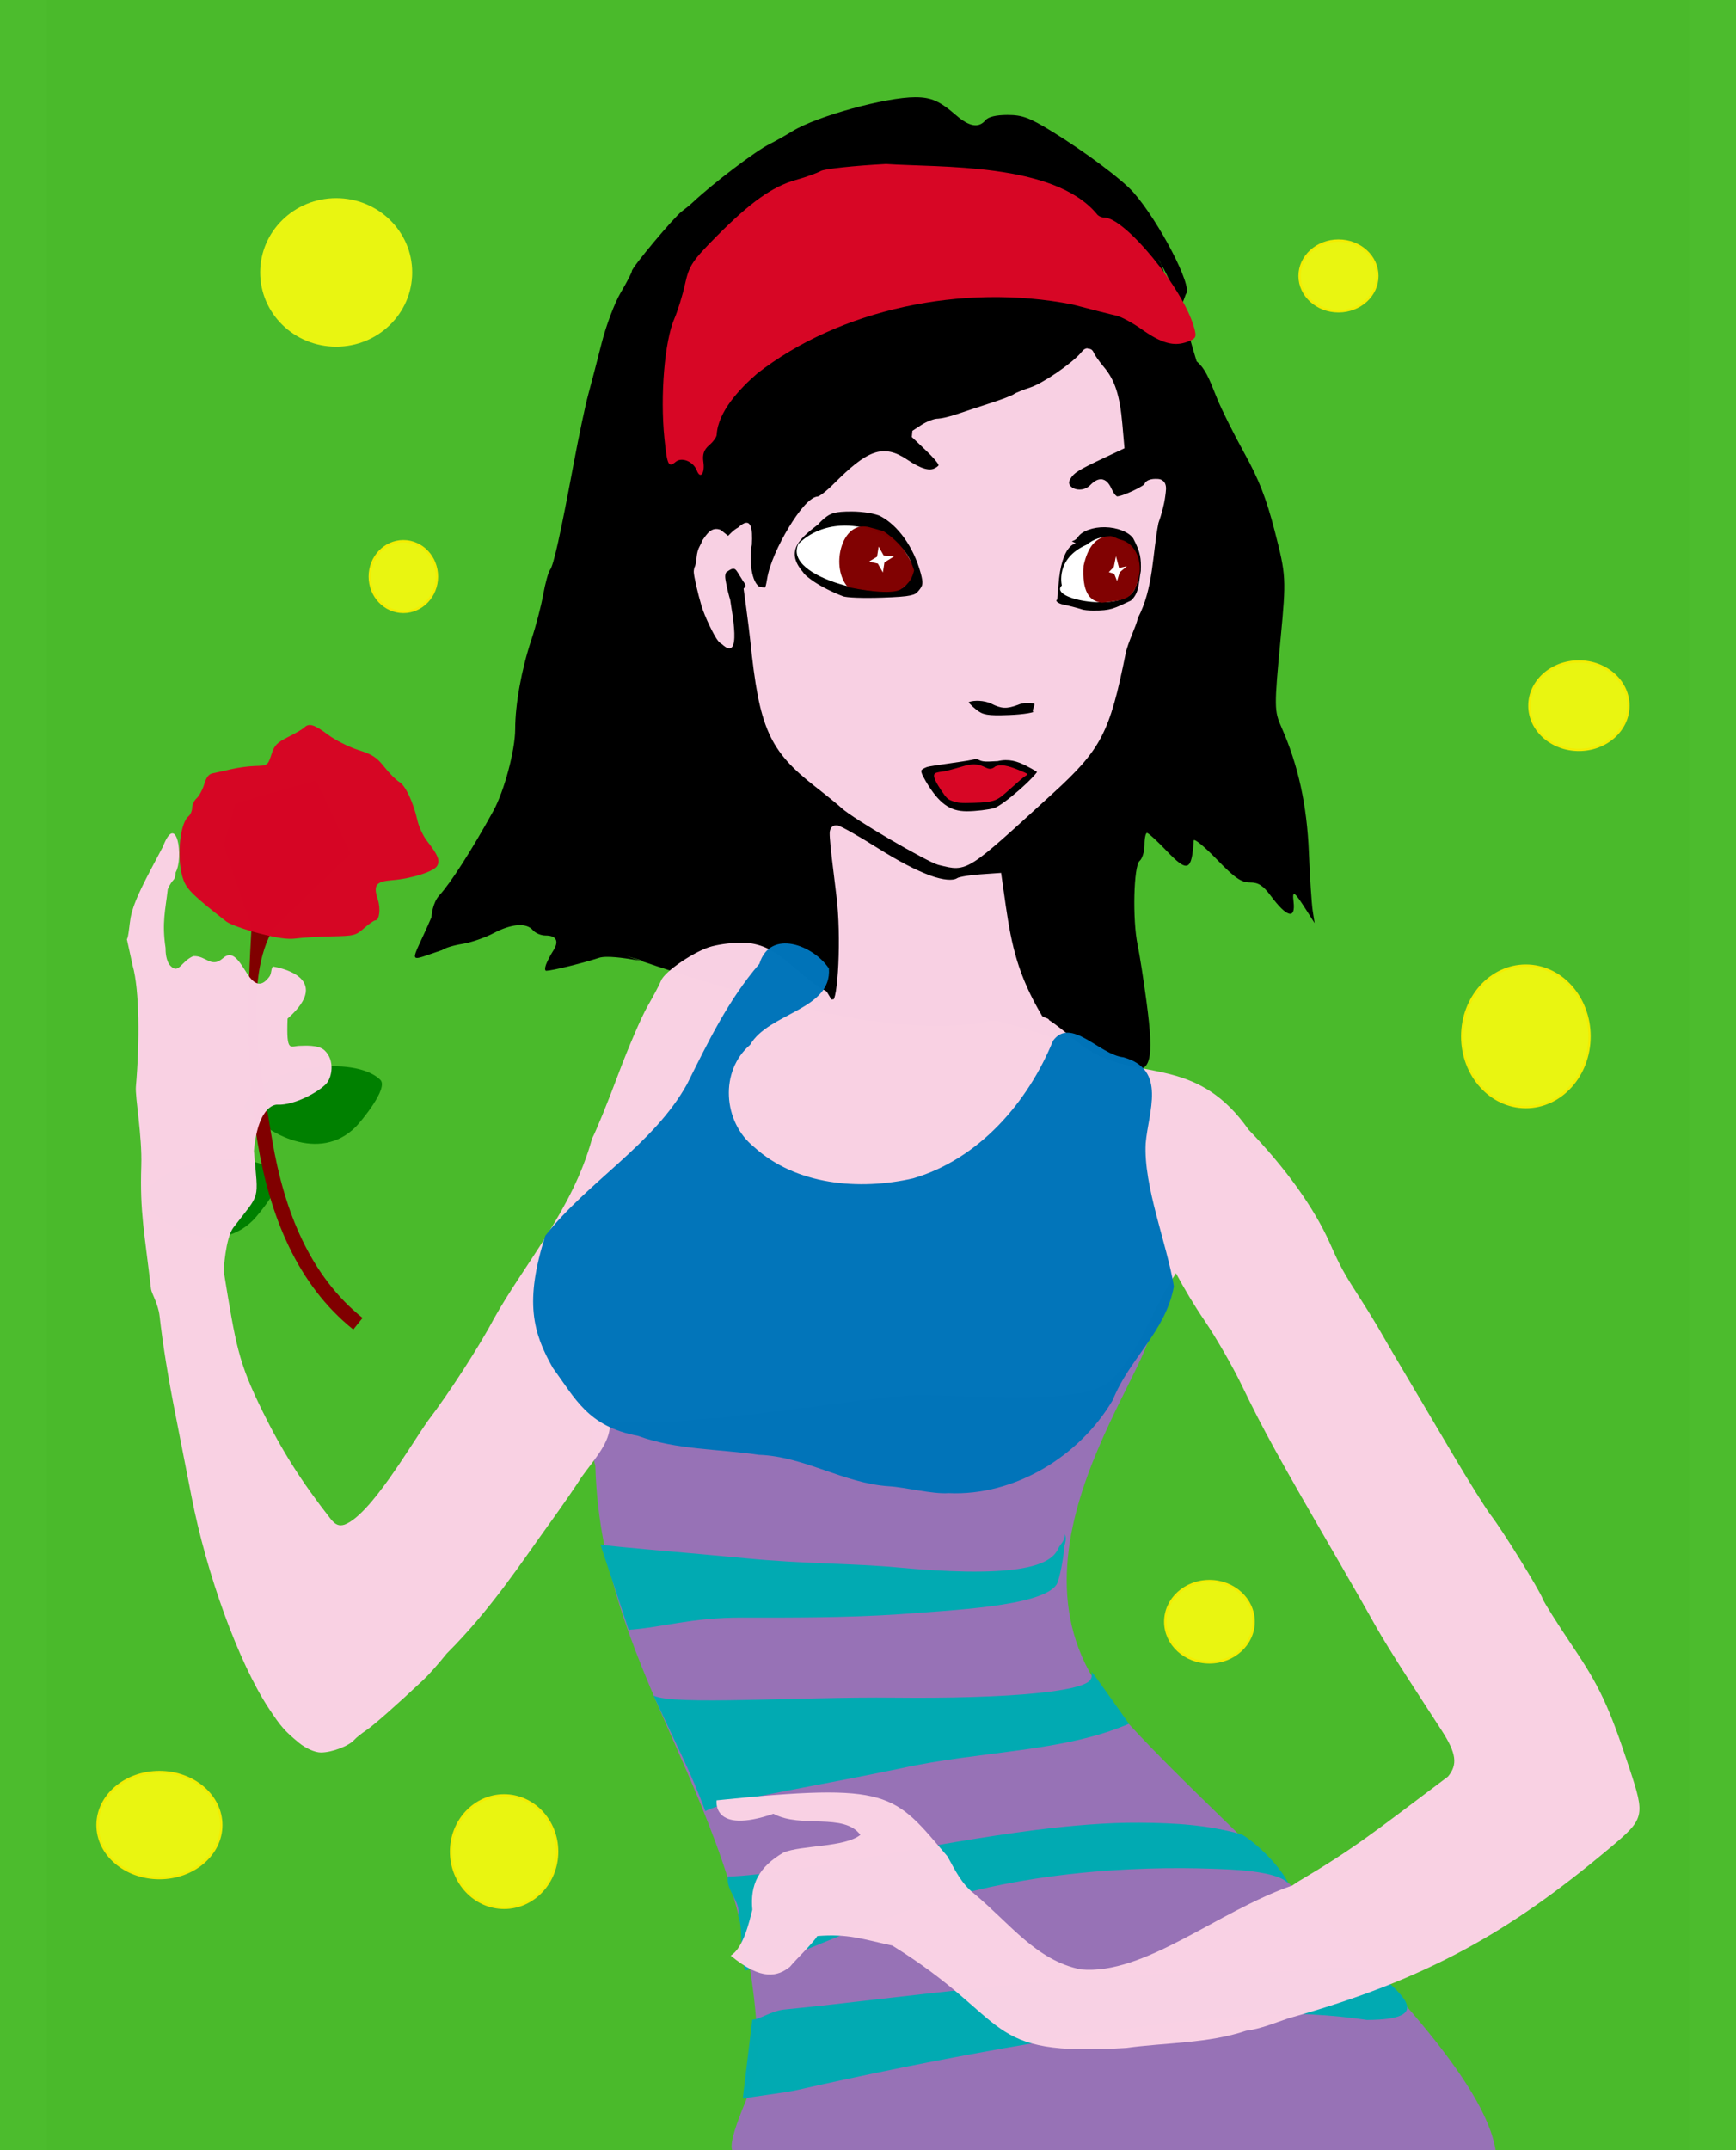 <?xml version="1.0" encoding="UTF-8" standalone="no"?>
<svg
  xmlns:dc="http://purl.org/dc/elements/1.1/"
  xmlns:cc="http://creativecommons.org/ns#"
  xmlns:rdf="http://www.w3.org/1999/02/22-rdf-syntax-ns#"
  xmlns:svg="http://www.w3.org/2000/svg"
  xmlns="http://www.w3.org/2000/svg"
  version="1.1"
  id="svg2"
  viewBox="20 0 704.095 921.264"
  height="260mm"
  width="210mm">
 <rect x="20" y="0" width="704.095" height="921.264" fill="#333333" stroke="none"/>
 <defs
   id="defs4" />
 <g
   transform="translate(0,-131.103)"
   style="display:inline"
   id="layer1">
  <rect
    y="118.487"
    x="-0.639"
    height="958.224"
    width="765.171"
    id="rect8351"
    style="color:#000000;clip-rule:nonzero;display:inline;overflow:visible;visibility:visible;opacity:0.99;isolation:auto;mix-blend-mode:normal;color-interpolation:sRGB;color-interpolation-filters:linearRGB;solid-color:#000000;solid-opacity:1;fill:#4bbc2c;fill-opacity:1;fill-rule:evenodd;stroke:none;stroke-width:1.5;stroke-linecap:butt;stroke-linejoin:miter;stroke-miterlimit:4;stroke-dasharray:none;stroke-dashoffset:0;stroke-opacity:1;color-rendering:auto;image-rendering:auto;shape-rendering:auto;text-rendering:auto;enable-background:accumulate" />
  <ellipse
    ry="31.823"
    rx="32.581"
    cy="247.822"
    cx="144.096"
    id="path8211"
    style="color:#000000;clip-rule:nonzero;display:inline;overflow:visible;visibility:visible;opacity:1;isolation:auto;mix-blend-mode:normal;color-interpolation:sRGB;color-interpolation-filters:linearRGB;solid-color:#000000;solid-opacity:1;fill:#e9f511;fill-opacity:1;fill-rule:evenodd;stroke:none;stroke-width:1;stroke-linecap:butt;stroke-linejoin:miter;stroke-miterlimit:1.6;stroke-dasharray:none;stroke-dashoffset:0;stroke-opacity:1;color-rendering:auto;image-rendering:auto;shape-rendering:auto;text-rendering:auto;enable-background:accumulate" />
  <ellipse
    ry="15.154"
    rx="14.396"
    cy="378.145"
    cx="172.889"
    id="path8215"
    style="color:#000000;clip-rule:nonzero;display:inline;overflow:visible;visibility:visible;opacity:1;isolation:auto;mix-blend-mode:normal;color-interpolation:sRGB;color-interpolation-filters:linearRGB;solid-color:#000000;solid-opacity:1;fill:#e9f511;fill-opacity:1;fill-rule:evenodd;stroke:#f2ed02;stroke-width:1;stroke-linecap:butt;stroke-linejoin:miter;stroke-miterlimit:1.6;stroke-dasharray:none;stroke-dashoffset:0;stroke-opacity:1;color-rendering:auto;image-rendering:auto;shape-rendering:auto;text-rendering:auto;enable-background:accumulate" />
  <ellipse
    ry="30.308"
    rx="27.277"
    cy="575.145"
    cx="654.023"
    id="path8217"
    style="color:#000000;clip-rule:nonzero;display:inline;overflow:visible;visibility:visible;opacity:1;isolation:auto;mix-blend-mode:normal;color-interpolation:sRGB;color-interpolation-filters:linearRGB;solid-color:#000000;solid-opacity:1;fill:#e9f511;fill-opacity:1;fill-rule:evenodd;stroke:#f2ed02;stroke-width:1;stroke-linecap:butt;stroke-linejoin:miter;stroke-miterlimit:1.6;stroke-dasharray:none;stroke-dashoffset:0;stroke-opacity:1;color-rendering:auto;image-rendering:auto;shape-rendering:auto;text-rendering:auto;enable-background:accumulate" />
  <ellipse
    ry="18.942"
    rx="21.215"
    cy="433.457"
    cx="676.753"
    id="path8219"
    style="color:#000000;clip-rule:nonzero;display:inline;overflow:visible;visibility:visible;opacity:1;isolation:auto;mix-blend-mode:normal;color-interpolation:sRGB;color-interpolation-filters:linearRGB;solid-color:#000000;solid-opacity:1;fill:#e9f511;fill-opacity:1;fill-rule:evenodd;stroke:#f2ed02;stroke-width:1;stroke-linecap:butt;stroke-linejoin:miter;stroke-miterlimit:1.6;stroke-dasharray:none;stroke-dashoffset:0;stroke-opacity:1;color-rendering:auto;image-rendering:auto;shape-rendering:auto;text-rendering:auto;enable-background:accumulate" />
  <ellipse
    ry="15.154"
    rx="16.669"
    cy="249.338"
    cx="573.707"
    id="path8221"
    style="color:#000000;clip-rule:nonzero;display:inline;overflow:visible;visibility:visible;opacity:1;isolation:auto;mix-blend-mode:normal;color-interpolation:sRGB;color-interpolation-filters:linearRGB;solid-color:#000000;solid-opacity:1;fill:#e9f511;fill-opacity:1;fill-rule:evenodd;stroke:#f2ed02;stroke-width:1;stroke-linecap:butt;stroke-linejoin:miter;stroke-miterlimit:1.6;stroke-dasharray:none;stroke-dashoffset:0;stroke-opacity:1;color-rendering:auto;image-rendering:auto;shape-rendering:auto;text-rendering:auto;enable-background:accumulate" />
  <ellipse
    ry="22.731"
    rx="26.519"
    cy="913.075"
    cx="68.328"
    id="path8223"
    style="color:#000000;clip-rule:nonzero;display:inline;overflow:visible;visibility:visible;opacity:1;isolation:auto;mix-blend-mode:normal;color-interpolation:sRGB;color-interpolation-filters:linearRGB;solid-color:#000000;solid-opacity:1;fill:#e9f511;fill-opacity:1;fill-rule:evenodd;stroke:#f2ed02;stroke-width:1;stroke-linecap:butt;stroke-linejoin:miter;stroke-miterlimit:1.6;stroke-dasharray:none;stroke-dashoffset:0;stroke-opacity:1;color-rendering:auto;image-rendering:auto;shape-rendering:auto;text-rendering:auto;enable-background:accumulate" />
  <ellipse
    ry="24.095"
    rx="22.731"
    cy="924.44"
    cx="216.078"
    id="path8225"
    style="color:#000000;clip-rule:nonzero;display:inline;overflow:visible;visibility:visible;opacity:1;isolation:auto;mix-blend-mode:normal;color-interpolation:sRGB;color-interpolation-filters:linearRGB;solid-color:#000000;solid-opacity:1;fill:#e9f511;fill-opacity:1;fill-rule:evenodd;stroke:#f2ed02;stroke-width:1;stroke-linecap:butt;stroke-linejoin:miter;stroke-miterlimit:1.6;stroke-dasharray:none;stroke-dashoffset:0;stroke-opacity:1;color-rendering:auto;image-rendering:auto;shape-rendering:auto;text-rendering:auto;enable-background:accumulate" />
  <ellipse
    ry="17.427"
    rx="18.942"
    cy="825.94"
    cx="518.396"
    id="path8227"
    style="color:#000000;clip-rule:nonzero;display:inline;overflow:visible;visibility:visible;opacity:1;isolation:auto;mix-blend-mode:normal;color-interpolation:sRGB;color-interpolation-filters:linearRGB;solid-color:#000000;solid-opacity:1;fill:#e9f511;fill-opacity:1;fill-rule:evenodd;stroke:#f2ed02;stroke-width:1;stroke-linecap:butt;stroke-linejoin:miter;stroke-miterlimit:1.6;stroke-dasharray:none;stroke-dashoffset:0;stroke-opacity:1;color-rendering:auto;image-rendering:auto;shape-rendering:auto;text-rendering:auto;enable-background:accumulate" />
 </g>
 <g
   transform="translate(0,-131.103)"
   style="display:inline;opacity:1"
   id="layer2">
  <path
    id="path8172"
    d="m 392.279,172.78 c -12.689,0 -42.073,8.093 -52.499,14.461 -3.334,2.036 -7.77,4.534 -9.854,5.552 -5.92,2.894 -24.273,16.816 -33.016,25.036 -1.088,1.024 -3.168,2.727 -4.616,3.788 -3.359,2.46 -21.464,24.074 -21.464,25.624 0,0.642 -2.142,4.778 -4.757,9.191 -2.615,4.412 -6.296,14.161 -8.188,21.663 -1.892,7.501 -4.471,17.393 -5.726,21.978 -1.255,4.584 -4.066,17.876 -6.249,29.544 -5.775,30.866 -8.636,43.731 -10.143,45.638 -0.734,0.927 -2.055,5.701 -2.934,10.608 -0.878,4.907 -3.185,13.69 -5.13,19.524 -4.152,12.458 -6.878,27.543 -6.878,38.039 0,9.101 -4.701,26.695 -9.414,35.229 -9.254,16.756 -18.214,30.751 -23.08,36.05 -2.957,3.219 -3.382,8.818 -3.387,9.387 -9.036,21.004 -11.372,19.305 4.605,14.066 1.033,-0.857 4.91,-2.037 8.619,-2.627 3.709,-0.591 9.742,-2.67 13.409,-4.616 7.654,-4.063 14.099,-4.55 16.823,-1.268 1.037,1.25 3.47,2.279 5.403,2.279 4.692,0 5.938,2.43 3.332,6.505 -1.176,1.839 -2.579,4.533 -3.116,5.992 -0.535,1.458 -0.481,2.619 0.115,2.619 2.732,-0.093 15.468,-3.217 22.599,-5.544 6.372,-2.078 30.363,4.531 11.809,-0.762 72.56,24.758 124.386,35.114 157.492,27.531 59.147,13.745 72.305,43.579 65.343,-8.305 -1.228,-9.168 -2.91,-19.917 -3.746,-23.884 -2.278,-10.811 -1.741,-33.975 0.837,-36.116 1.157,-0.959 2.096,-4.047 2.096,-6.862 0,-2.815 0.487,-5.121 1.077,-5.121 0.59,0 4.396,3.486 8.461,7.749 8.912,9.343 10.739,8.635 11.552,-4.484 0.068,-1.121 4.477,2.459 9.787,7.956 7.786,8.058 10.552,9.995 14.312,9.995 3.626,0 5.608,1.267 8.901,5.685 6.973,9.354 10.717,10.319 9.787,2.519 -0.602,-5.047 0.305,-4.464 5.404,3.522 l 3.638,5.701 -0.829,-5.304 c -0.456,-2.917 -1.191,-14.168 -1.633,-25.003 -0.826,-20.259 -4.566,-37.35 -11.718,-53.519 -3.166,-7.154 -3.187,-8.59 -0.39,-38.163 2.432,-25.691 2.366,-26.997 -2.511,-45.92 -3.625,-14.064 -6.76,-22.089 -13.102,-33.555 -4.585,-8.29 -9.847,-18.866 -11.693,-23.494 -3.465,-8.688 -4.966,-12.507 -8.693,-15.738 -4.142,-13.124 -6.84,-27.689 -16.45,-43.723 2.643,2.933 5.009,17.263 7.011,20.338 2.316,3.559 4.516,-5.148 4.889,-5.521 2.998,-2.998 -11.543,-31.024 -22.591,-43.541 -4.837,-5.48 -20.869,-17.465 -34.806,-26.022 -9.72,-5.968 -12.781,-7.102 -19.135,-7.102 -4.875,0 -8.232,0.805 -9.447,2.271 -2.842,3.425 -6.925,2.757 -12.456,-2.047 -7.111,-6.178 -10.772,-7.798 -17.635,-7.798 l 0,0 z"
    style="color:#000000;clip-rule:nonzero;display:inline;overflow:visible;visibility:visible;opacity:1;isolation:auto;mix-blend-mode:normal;color-interpolation:sRGB;color-interpolation-filters:linearRGB;solid-color:#000000;solid-opacity:1;fill:#000000;fill-opacity:1;fill-rule:evenodd;stroke:none;stroke-width:1;stroke-linecap:butt;stroke-linejoin:miter;stroke-miterlimit:1.6;stroke-dasharray:none;stroke-dashoffset:0;stroke-opacity:1;color-rendering:auto;image-rendering:auto;shape-rendering:auto;text-rendering:auto;enable-background:accumulate" />
  <path
    id="path8285"
    d="m 360.2,356.367 c -6.396,0.395 -12.767,2.701 -17.967,7.757 -7.17,14.933 38.85,24.753 45.464,18.19 11.126,-11.04 -8.309,-27.127 -27.497,-25.947 z m 115.143,4.865 c -3.061,-0.25 -6.38,0.694 -9.605,3.273 -13.609,6.005 -10.608,17.428 -10.608,17.428 -6.065,6.065 26.151,11.717 31.061,1.898 5.174,-10.349 -1.663,-21.85 -10.848,-22.599 z"
    style="display:inline;fill:#ffffff;fill-rule:evenodd;stroke:none;stroke-width:1px;stroke-linecap:butt;stroke-linejoin:miter;stroke-opacity:1" />
  <path
    id="path8179"
    d="m 298.675,332.704 c -1.474,-3.843 -6.435,-5.891 -9.037,-3.732 -3.149,2.614 -3.671,1.524 -4.865,-10.16 -1.855,-18.157 0.098,-41.539 4.268,-51.15 1.489,-3.43 3.562,-10.148 4.607,-14.93 1.708,-7.813 3.083,-9.886 13.567,-20.457 14.428,-14.546 23.898,-21.267 33.923,-24.074 4.253,-1.191 9.06,-2.919 10.683,-3.84 1.623,-0.921 14.207,-2.271 27.966,-3.001 23.239,1.583 71.767,-0.651 90.246,21.315 0.552,0.893 2.005,1.625 3.227,1.625 8.924,0 33.702,30.199 38.497,46.919 1.237,4.312 0.99,4.885 -2.721,6.299 -5.729,2.183 -11.107,0.744 -19.537,-5.23 -4.002,-2.836 -8.98,-5.521 -11.064,-5.967 -2.084,-0.446 -10.524,-2.582 -18.758,-4.747 -47.259,-9.318 -100.015,2.158 -135.176,29.612 -7.345,6.376 -16.748,16.249 -17.304,26.162 0,0.961 -1.433,2.975 -3.185,4.475 -2.301,1.97 -3.002,3.976 -2.526,7.223 0.719,4.897 -1.32,7.548 -2.812,3.658 z"
    style="color:#000000;clip-rule:nonzero;display:inline;overflow:visible;visibility:visible;opacity:1;isolation:auto;mix-blend-mode:normal;color-interpolation:sRGB;color-interpolation-filters:linearRGB;solid-color:#000000;solid-opacity:1;fill:#d70625;fill-opacity:1;fill-rule:evenodd;stroke:none;stroke-width:1;stroke-linecap:butt;stroke-linejoin:miter;stroke-miterlimit:1.6;stroke-dasharray:none;stroke-dashoffset:0;stroke-opacity:1;color-rendering:auto;image-rendering:auto;shape-rendering:auto;text-rendering:auto;enable-background:accumulate" />
  <path
    id="path8295"
    d="m 371.08,356.736 c -10.794,-1.334 -14.988,17.81 -7.671,25.902 4.346,0.946 19.118,3.662 22.947,0.797 3.829,-2.865 4.579,-4.593 5.454,-7.939 -1.812,-5.702 -5.024,-11.353 -13.152,-16.821 -1.086,-0.236 -6.505,-1.941 -7.577,-1.941 z m 104.829,4.039 c -6.262,0.246 -9.616,4.563 -11.457,12.734 -0.691,10.752 2.254,15.271 7.9,15.83 9.787,-1.136 13.528,-1.257 15.633,-10.599 1.856,-6.092 -0.731,-14.873 -7.894,-16.482 -0.895,-0.202 -3.288,-1.519 -4.183,-1.484 z m -99.305,4.533 2.164,3.805 4.383,0.447 -4.051,2.5 -0.67,4.332 -2.166,-3.805 -3.785,-0.867 3.455,-2.08 z m 101.725,4.086 1.334,5.062 3.344,-0.73 -3.066,2.594 -1.135,3.725 -1.25,-3.102 -2.293,-0.687 2.148,-2.244 z"
    style="color:#000000;clip-rule:nonzero;display:inline;overflow:visible;visibility:visible;opacity:0.99;isolation:auto;mix-blend-mode:normal;color-interpolation:sRGB;color-interpolation-filters:linearRGB;solid-color:#000000;solid-opacity:1;fill:#800000;fill-opacity:1;fill-rule:evenodd;stroke:none;stroke-width:0.8;stroke-linecap:butt;stroke-linejoin:miter;stroke-miterlimit:1.6;stroke-dasharray:none;stroke-dashoffset:0;stroke-opacity:1;color-rendering:auto;image-rendering:auto;shape-rendering:auto;text-rendering:auto;enable-background:accumulate" />
  <path
    id="path8206"
    d="m 255.174,759.112 c 2.694,94.627 69.708,148.363 69.708,257.615 0,4.779 -14.631,32.346 -10.608,36.369 29.203,29.203 130.059,13.938 166.692,10.608 23.736,-2.158 140.933,21.214 154.569,7.577 39.889,-37.674 -134.96,-173.011 -164.873,-217.761 -44.657,-66.806 37.695,-151.064 20.912,-159.57 -73.76,-37.382 -257.114,-7.341 -236.399,65.162 z"
    style="fill:#9772b6;fill-opacity:1;fill-rule:evenodd;stroke:none;stroke-width:1px;stroke-linecap:butt;stroke-linejoin:miter;stroke-opacity:1" />
  <path
    id="path8231"
    d="m 408.476,474.394 c -2.325,-0.811 -2.706,-1.168 -5.144,-4.814 -3.027,-4.529 -3.673,-6.626 -2.246,-7.291 0.511,-0.238 2.275,-0.574 3.92,-0.746 3.997,-0.966 6.662,-1.823 8.58,-2.358 8.598,-2.399 9.136,3.645 13.128,0.242 2.338,-0.858 5.049,-0.424 9.927,1.587 4.188,1.727 4.214,1.747 3.067,2.444 -1.066,0.647 -2.173,1.591 -8.91,7.597 -3.619,3.226 -5.517,3.803 -13.254,4.026 -5.728,0.166 -6.875,0.081 -9.068,-0.686 z"
    style="color:#000000;clip-rule:nonzero;display:inline;overflow:visible;visibility:visible;opacity:1;isolation:auto;mix-blend-mode:normal;color-interpolation:sRGB;color-interpolation-filters:linearRGB;solid-color:#000000;solid-opacity:1;fill:#d70625;fill-opacity:1;fill-rule:evenodd;stroke:none;stroke-width:1;stroke-linecap:butt;stroke-linejoin:miter;stroke-miterlimit:1.6;stroke-dasharray:none;stroke-dashoffset:0;stroke-opacity:1;color-rendering:auto;image-rendering:auto;shape-rendering:auto;text-rendering:auto;enable-background:accumulate" />
  <path
    id="path8345"
    d="m 143.476,587.937 c -15.853,-0.225 -34.964,6.027 -38.777,17.531 9.347,11.684 32.321,23.899 47.734,8.486 2.313,-2.313 14.173,-16.589 10.607,-20.154 -3.85,-3.85 -11.26,-5.745 -19.564,-5.863 z m -44,40 c -15.853,-0.225 -34.964,6.027 -38.777,17.531 9.347,11.684 32.321,23.899 47.734,8.486 2.313,-2.313 14.173,-16.589 10.607,-20.154 -3.85,-3.85 -11.26,-5.745 -19.564,-5.863 z"
    style="display:inline;fill:#008000;fill-rule:evenodd;stroke:none;stroke-width:1px;stroke-linecap:butt;stroke-linejoin:miter;stroke-opacity:1" />
  <path
    id="path8341"
    d="m 107.812,528.361 c -1.617,27.822 -2.658,61.171 2.618,92.452 5.277,31.282 16.921,60.678 40.997,79.939 l 3.978,-4.964 c -22.387,-17.909 -33.572,-45.624 -38.701,-76.035 -5.13,-30.411 -12.605,-69.115 0.638,-91.019 l 32.952,-31.936 -14.782,-31.405 -34.671,9.964 -4.97,17.92 11.942,35.084 z"
    style="color:#000000;font-style:normal;font-variant:normal;font-weight:normal;font-stretch:normal;font-size:medium;line-height:normal;font-family:sans-serif;text-indent:0;text-align:start;text-decoration:none;text-decoration-line:none;text-decoration-style:solid;text-decoration-color:#000000;letter-spacing:normal;word-spacing:normal;text-transform:none;direction:ltr;block-progression:tb;writing-mode:lr-tb;baseline-shift:baseline;text-anchor:start;white-space:normal;clip-rule:nonzero;display:inline;overflow:visible;visibility:visible;opacity:1;isolation:auto;mix-blend-mode:normal;color-interpolation:sRGB;color-interpolation-filters:linearRGB;solid-color:#000000;solid-opacity:1;fill:#800000;fill-opacity:1;fill-rule:evenodd;stroke:none;stroke-width:1.5;stroke-linecap:butt;stroke-linejoin:miter;stroke-miterlimit:4;stroke-dasharray:none;stroke-dashoffset:0;stroke-opacity:1;color-rendering:auto;image-rendering:auto;shape-rendering:auto;text-rendering:auto;enable-background:accumulate" />
  <path
    id="path8450"
    d="m 456.399,788.398 c 0.327,2.68 -2.013,4.396 -2.807,6.182 -0.784,1.763 -2.013,3.118 -3.52,4.205 -2.994,2.159 -7.629,3.637 -13.723,4.551 -12.321,1.848 -30.289,1.322 -50.93,-0.592 -20.6,-1.91 -39.733,-1.45 -66.318,-4.027 -24.06,-2.333 -53.728,-4.586 -61.736,-5.824 l 12.066,36.514 c 14.422,-0.983 26.825,-5.3 48.77,-5.232 21.943,0.067 45.62,0.023 66.99,-1.4 22.458,-1.781 61.159,-3.327 67.637,-12.678 1.417,-2.244 3.149,-12.598 3.215,-15.012 0.065,-2.388 1.476,-4.269 0.355,-6.686 z m 11.5,59 c 0.43,2.106 -0.283,3.394 -1.238,4.18 -0.887,0.73 -2.369,1.359 -4.189,1.92 -3.876,1.195 -9.808,2.224 -17.787,3.037 -15.849,1.615 -38.14,2.206 -61.268,1.947 -41.141,-0.46 -94.824,3.407 -103.275,-0.879 9.464,20.522 16.478,33.801 22.164,49.504 8.878,-4.789 42.486,-9.711 84.115,-18.396 33.996,-7.496 69.074,-6.789 97.484,-19.047 0,0 -15.009,-21.328 -16.006,-22.266 z m 20.428,64.656 c -13.924,-0.081 -29.03,1.183 -44.424,3.125 -22.791,2.876 -47.226,7.398 -68.691,11.146 -21.852,3.816 -49.26,8.466 -63.193,8.809 -1.066,6.067 5.743,10.745 4.381,16.764 2.386,5.723 0.172,17.909 3.203,23.471 15.841,-3.445 41.382,-16.341 62.023,-22.811 50,-20.169 106.641,-21.866 137.738,-20.785 7.262,0.272 28.752,0.675 33.035,6.625 -2.983,-6.758 -13.084,-17.175 -20.098,-21.291 -14.845,-4.213 -28.726,-4.93 -43.975,-5.053 z m 33.576,63.934 c -34.355,0.247 -74.56,3.889 -110.158,7.726 -19.547,2.107 -40.153,4.554 -54.91,6.213 -7.744,0.871 -14.677,1.619 -20.395,2.15 -5.722,0.531 -10.908,4.36 -14.004,4.381 l -4.074,33.881 c 4.177,-1.002 17.359,-2.383 23.691,-3.822 5.726,-1.302 12.685,-2.844 20.209,-4.463 15.443,-3.322 33.324,-6.98 53.522,-10.729 39.899,-7.405 85.12,-14.45 120.777,-16.627 14.905,-1.808 35.747,-0.177 49.33,1.881 28.594,-0.106 15.396,-10.531 4.918,-19.983 -14.738,-5.575 -40.129,0.799 -54.572,-0.498 -4.638,-0.113 -9.426,-0.147 -14.334,-0.111 z"
    style="fill:#00aab2;fill-opacity:0.992;fill-rule:evenodd;stroke:none;stroke-width:1px;stroke-linecap:butt;stroke-linejoin:miter;stroke-opacity:1" />
  <path
    id="path8182"
    d="m 466.036,280.332 c -1.443,0.204 -1.964,1.03 -2.801,2.014 -1.768,2.079 -5.933,5.475 -10.227,8.42 -4.294,2.945 -8.89,5.536 -11.179,6.274 -1.575,0.507 -3.17,1.091 -4.5,1.632 -1.33,0.541 -2.277,0.928 -3.058,1.492 0.064,-0.047 -0.369,0.208 -0.936,0.456 -0.565,0.25 -1.321,0.56 -2.196,0.895 -1.75,0.671 -3.986,1.458 -6.248,2.188 -4.596,1.481 -11.089,3.629 -14.47,4.782 -1.622,0.553 -3.405,1.062 -4.939,1.426 -1.532,0.365 -2.914,0.563 -3.282,0.564 -1.163,0 -2.314,0.352 -3.588,0.845 -1.275,0.492 -2.601,1.154 -3.762,1.915 l -3.779,2.469 -0.242,2.644 6.099,5.801 c 3.319,3.157 5.009,5.266 5.287,6.049 0.14,0.39 0.115,0.272 0,0.424 -0.097,0.153 -0.527,0.55 -1.351,1.011 -1.186,0.664 -2.482,0.833 -4.458,0.288 -1.976,-0.534 -4.539,-1.828 -7.707,-3.978 -4.734,-3.213 -9.249,-4.467 -14.146,-2.727 -4.898,1.741 -10.054,6.051 -17.362,13.359 -1.525,1.525 -3.125,2.927 -4.426,3.912 -0.65,0.492 -1.233,0.882 -1.649,1.119 -0.416,0.238 -0.796,0.233 -0.348,0.233 -1.248,0 -2.24,0.589 -3.24,1.334 -1,0.746 -2.01,1.74 -3.058,2.934 -2.097,2.388 -4.339,5.596 -6.48,9.157 -4.283,7.124 -8.155,15.56 -9.174,21.771 -0.225,1.36 -0.407,2.372 -0.589,3.008 -0.178,0.636 -0.348,0.804 -0.305,0.77 0.043,-0.043 0.119,0 -0.305,0 -0.425,0 -1.208,-0.153 -2.279,-0.39 -3.863,-2.894 -4.07,-13.545 -3.083,-17.966 0.39,-6.898 -0.199,-12.55 -5.884,-7.309 -0.773,0.373 -2.058,1.328 -2.851,2.113 l -1.442,1.426 -3.158,-2.525 c -3.938,-1.582 -5.98,1.756 -8.005,4.696 0,0.259 -0.468,1.313 -1.044,2.337 -0.686,1.22 -1.14,2.893 -1.309,4.848 -0.14,1.641 -0.47,3.353 -0.729,3.804 -0.259,0.452 -0.473,1.468 -0.473,2.262 0,1.679 1.706,9.155 3.34,14.66 1.273,4.293 5.358,12.876 7.103,14.925 0.631,0.741 1.345,1.351 1.583,1.351 8.975,8.42 4.147,-14.433 3.599,-18.928 -0.505,-1.557 -1.246,-4.515 -1.649,-6.58 -0.658,-3.351 -0.657,-3.914 -0.077,-5.229 4.095,-2.89 3.77,-1.581 6.729,2.942 0.995,1.889 2.412,2.517 0.738,4.053 l 1.202,8.884 c 0.659,4.871 1.404,10.929 1.657,13.376 1.917,18.665 3.879,30.399 7.923,39.522 4.045,9.123 10.177,15.448 19.947,23.064 4.764,3.713 9.905,7.907 11.08,9.008 1.458,1.366 4.303,3.309 8.055,5.718 3.753,2.409 8.335,5.19 12.92,7.873 4.585,2.683 9.172,5.262 12.936,7.251 3.765,1.989 6.438,3.358 8.245,3.787 2.786,0.661 4.943,1.285 7.326,1.202 2.383,-0.084 4.789,-0.949 7.79,-2.884 6.001,-3.87 14.882,-12.109 33.448,-29.055 20.738,-18.927 24.397,-25.921 31.235,-60.008 0.963,-4.798 4.633,-11.845 5.204,-15.083 6.79,-12.921 6.214,-27.562 8.842,-40.757 1.317,-3.673 2.44,-7.841 2.892,-11.303 0.331,-2.545 0.631,-4.059 -0.051,-5.627 -0.34,-0.784 -1.116,-1.457 -1.865,-1.716 -0.749,-0.259 -1.442,-0.263 -2.213,-0.263 -1.056,0 -2.021,0.148 -2.867,0.472 -0.424,0.161 -0.821,0.369 -1.21,0.721 -0.39,0.352 -0.812,0.961 -0.812,1.732 0,-0.399 0.043,-0.515 0.093,-0.597 -0.174,0.157 -0.541,0.43 -1.011,0.729 -0.94,0.597 -2.309,1.327 -3.762,2.014 -1.453,0.687 -2.999,1.334 -4.318,1.798 -1.242,0.437 -2.268,0.637 -2.577,0.663 -0.05,-0.055 -0.365,-0.182 -0.688,-0.53 -0.49,-0.526 -1.051,-1.345 -1.45,-2.221 -0.528,-1.159 -1.037,-2.106 -1.658,-2.884 -0.622,-0.777 -1.422,-1.43 -2.436,-1.657 -1.015,-0.229 -2.043,0.047 -2.901,0.522 -0.858,0.475 -1.643,1.146 -2.503,2.005 -2.05,2.05 -4.991,2.19 -6.937,1.326 -0.972,-0.432 -1.617,-1.076 -1.873,-1.707 -0.255,-0.629 -0.267,-1.326 0.416,-2.42 0.866,-1.386 1.532,-2.16 3.58,-3.447 2.048,-1.288 5.433,-2.969 11.229,-5.693 l 8.362,-3.937 -0.903,-10.309 c -1.079,-12.261 -3.135,-18.813 -7.889,-24.464 -0.994,-1.181 -1.991,-2.481 -2.784,-3.596 -0.793,-1.116 -1.408,-2.163 -1.483,-2.346 -0.195,-0.473 -0.399,-0.914 -0.829,-1.359 -0.378,-0.39 -1.121,-0.621 -1.782,-0.63 -0.089,0 -0.161,-0.102 -0.25,-0.102 z m -100.988,69.928 0,0 c 2.345,0 4.968,0.233 7.235,0.605 2.266,0.373 4.239,0.947 4.997,1.343 7.601,3.971 14.243,13.12 17.354,24.448 0.626,2.279 0.822,3.644 0.713,4.558 -0.11,0.914 -0.466,1.598 -1.467,2.834 -1.002,1.237 -1.567,1.707 -3.704,2.18 -2.137,0.473 -5.762,0.718 -11.959,0.936 -3.892,0.14 -7.775,0.144 -10.864,0.043 -1.545,-0.055 -2.896,-0.144 -3.928,-0.25 -1.033,-0.106 -1.835,-0.289 -1.881,-0.306 -4.79,-1.791 -9.439,-4.187 -12.812,-6.439 -1.657,-1.212 -3.57,-2.432 -4.599,-4.036 -7.96,-9.283 -0.786,-14.65 6.63,-20.463 0.072,-0.059 0.673,-0.9 2.346,-2.337 1.535,-1.319 2.701,-2.018 4.4,-2.478 1.7,-0.46 4.004,-0.639 7.533,-0.638 z m 108.621,6.745 0,0 c 5.078,0.098 10.096,1.973 12.058,4.774 3.168,6.038 3.432,8.609 3.265,13.939 -1.04,5.574 -0.679,9.5 -4.271,12.723 -7.123,3.333 -8.534,4.316 -16.108,4.273 -2.092,0 -3.955,-0.221 -4.666,-0.448 -2.294,-0.732 -5.944,-1.678 -8.337,-2.155 -0.914,-0.182 -1.757,-0.566 -2.27,-0.945 -0.514,-0.378 -0.53,-0.702 -0.53,-0.464 0,-0.429 0.051,-0.55 0.043,-0.539 l 0.077,0 c 0.529,-0.199 0,0 0.729,-5.934 1.251,-18.266 7.583,-18.29 7.583,-18.29 -0.314,-0.2 -1.763,-0.836 -1.832,-0.903 0.043,-0.064 1.648,-0.335 2.611,-1.807 1.718,-2.623 6.557,-4.322 11.635,-4.227 z m -54.008,74.37 0,0 c 1.862,0.093 3.87,0.532 5.295,1.243 2.032,1.014 3.667,1.642 5.453,1.724 1.785,0.081 3.52,-0.378 5.76,-1.185 2.62,-1.166 4.941,-0.856 7.094,-0.655 0.49,0.671 -0.789,2.6 -0.555,3.248 0.123,0.348 0.115,0.289 0.132,0.464 -0.506,0.161 -1.277,0.34 -2.254,0.505 -2.049,0.348 -4.891,0.627 -7.947,0.746 -4.798,0.187 -7.705,0.161 -9.663,-0.191 -1.955,-0.352 -3.015,-0.936 -4.632,-2.205 -1.048,-0.824 -2.007,-1.721 -2.66,-2.436 -0.229,-0.25 -0.356,-0.429 -0.497,-0.613 0.144,-0.084 0.25,-0.187 0.547,-0.263 0.9,-0.293 2.368,-0.455 3.92,-0.382 z m -1.135,25.019 c 1.444,0.077 1.217,1.099 5.204,1.011 l 3.937,-0.191 c 4.735,-1.133 8.458,0.093 12.174,1.989 1.615,0.824 3.088,1.651 4.119,2.287 0.25,0.153 0.365,0.246 0.555,0.373 -0.369,0.517 -0.945,1.209 -1.674,1.997 -1.48,1.602 -3.549,3.583 -5.743,5.519 -2.195,1.936 -4.521,3.829 -6.522,5.295 -2.001,1.466 -3.852,2.502 -4.318,2.635 -2.466,0.707 -8.046,1.392 -11.809,1.392 -3.753,0 -6.632,-0.831 -9.398,-2.826 -2.766,-1.995 -5.428,-5.253 -8.312,-10.168 -0.928,-1.582 -1.522,-2.793 -1.732,-3.555 -0.208,-0.762 -0.157,-0.855 0.043,-1.118 0.199,-0.263 0.891,-0.779 2.279,-1.301 1.387,-0.521 16.333,-2.38 18.977,-3.025 1.069,-0.259 1.74,-0.339 2.221,-0.314 z m -60.016,28.351 c -0.25,0 -0.623,-0.043 -1.169,0.182 -0.562,0.216 -1.128,0.803 -1.359,1.351 -0.461,1.095 -0.386,2.089 -0.272,3.978 0.225,3.778 1.11,10.945 2.859,25.185 1,8.147 1.19,19.468 0.77,28.674 -0.208,4.603 -0.577,8.694 -1.044,11.553 -0.234,1.429 -0.504,2.562 -0.738,3.207 -0.072,0.195 -0.098,0.225 -0.14,0.314 -0.28,0.059 -0.564,0.093 -0.887,0.191 -0.293,0.089 -2.167,-3.771 -2.503,-3.652 -13.762,-7.596 -20.243,-20.642 -35.95,-20.721 -4.013,0 -8.786,0.51 -12.87,1.541 -7.069,1.785 -20.37,10.75 -21.878,14.752 -0.536,1.421 -3.124,6.338 -5.76,10.922 -2.635,4.584 -8.357,17.884 -12.713,29.552 -4.356,11.668 -9.348,23.893 -11.088,27.174 -8.299,30.415 -28.814,53.333 -42.188,77.386 -5.975,11.371 -19.408,32.143 -28.102,43.45 -7.871,11.124 -24.65,40.344 -35.776,44.56 -2.406,0.764 -4.002,0.085 -6.082,-2.577 -12.472,-15.961 -20.821,-29.157 -29.113,-46.036 -10.443,-21.258 -11.364,-27.873 -16.641,-60.132 0,0 0.756,-14.062 4.185,-18.555 11.806,-15.468 10.659,-10.611 8.776,-32.843 1.94,-20.625 10.061,-19.79 10.061,-19.79 7.256,0.369 17.795,-5.48 21.025,-9.05 2.346,-2.592 3.788,-9.933 -0.821,-14.238 -2.699,-2.521 -8.867,-1.931 -10.467,-1.931 -4.202,0 -5.935,3.477 -5.37,-11.643 20.575,-18.145 -5.71,-22.218 -5.71,-22.218 -1.479,-0.568 -0.938,2.657 -2.03,4.152 -3.232,4.42 -6.219,4.251 -9.87,-1.658 -3.764,-6.09 -6.326,-9.57 -10.143,-6.116 -5.113,4.385 -7.217,-1.328 -12.704,-0.928 -5.205,2.268 -6.134,7.746 -9.63,4.251 -2.142,-2.142 -2.204,-6.267 -2.204,-7.79 -1.651,-10.751 8.7e-4,-16.61 0.945,-25.127 2.131,-5.014 3.243,-3.228 3.34,-7.127 3.612,-6.374 0.498,-26.583 -5.395,-11.171 -7.401,13.985 -12.462,23.055 -13.856,30.381 -0.542,2.917 -0.882,8.443 -1.608,9.348 l 2.486,11.354 c 2.928,10.392 3.034,32.819 1.368,51.729 -0.403,4.567 2.736,21.026 2.312,33.944 -0.65,19.816 1.365,28.602 4.185,52.881 0.195,1.667 3.067,6.369 3.638,11.37 1.455,12.74 3.666,26.406 6.986,43.185 1.567,7.918 4.582,23.307 6.696,34.193 6.531,33.628 20.286,71.354 33.124,90.828 5.17,7.843 6.854,9.76 12.945,14.784 2.912,2.402 6.88,4.16 9.398,4.16 4.72,0 11.923,-2.733 14.353,-5.445 0.833,-0.93 3.094,-2.74 5.022,-4.019 3.099,-2.057 12.776,-10.588 24.671,-21.746 2.165,-2.031 6.601,-7.04 9.853,-11.13 19.11,-19.054 32.064,-39.09 43.856,-55.408 5.424,-7.501 11.725,-16.62 13.997,-20.27 4.946,-6.91 11.331,-13.717 12.083,-20.992 0.102,-1.086 0.106,-1.797 0.149,-2.627 35.752,2.415 99.915,-9.198 127.4,-11.312 17.931,-1.379 75.029,5.768 87.466,-6.668 12.845,-12.845 17.457,-30.71 27.685,-45.715 3.525,6.61 7.64,13.529 12.348,20.461 4.827,7.107 11.896,19.384 15.713,27.29 9.342,19.349 15.509,30.541 41.941,76.143 6.165,10.636 13.127,22.815 15.464,27.058 2.338,4.243 8.742,14.63 14.238,23.088 5.495,8.458 11.896,18.33 14.221,21.936 6.256,9.706 6.904,14.519 2.643,19.682 -32.802,24.689 -40.094,30.716 -64.549,45.174 -0.72,0.463 -1.43,0.98 -2.146,1.475 -32.361,11.234 -63.367,38.492 -90.662,35.975 -19.083,-3.865 -30.279,-19.57 -45.621,-32.378 -5.774,-4.52 -8.326,-10.364 -11.552,-16.069 -23.194,-27.16 -23.96,-31.716 -98.951,-24.006 0,0 -2.168,14.893 24.371,5.757 11.87,6.415 30.2,-0.555 37.254,9.042 -6.621,5.353 -25.265,4.388 -32.884,7.533 -10.679,6.162 -14.472,13.779 -13.417,24.563 -1.336,5.137 -3.812,16.334 -9.282,19.641 13.44,11.132 20.301,8.809 25.4,4.79 2.188,-2.745 10.02,-10.243 11.71,-13.176 13.309,-1.052 19.204,1.302 32.188,4.085 52.401,32.566 37.678,47.717 100.275,43.857 16.895,-2.316 35.167,-1.89 51.356,-7.367 6.386,-0.836 12.209,-3.325 18.232,-5.362 59.62,-16.675 95.064,-37.251 137.22,-72.588 15.498,-12.978 15.688,-13.726 8.751,-34.765 -8.606,-26.101 -12.643,-34.762 -24.24,-51.969 -6.459,-9.585 -12.218,-18.709 -12.795,-20.271 -1.451,-3.929 -17.195,-29.337 -22.185,-35.801 -2.252,-2.917 -9.914,-15.188 -17.03,-27.273 -7.116,-12.085 -15.923,-26.972 -19.566,-33.083 -3.643,-6.11 -8.238,-13.953 -10.21,-17.428 -1.972,-3.475 -5.779,-9.73 -8.461,-13.898 -7.985,-12.407 -9.249,-14.702 -13.823,-25.003 -6.684,-15.052 -18.935,-32.152 -34.823,-48.613 -21.122,-30.13 -44.407,-21.915 -64.599,-31.972 -8.537,-4.269 -13.658,-10.29 -20.909,-14.967 0.043,-0.867 -3,-1.203 -3.132,-2.019 -10.199,-17.209 -12.932,-29.86 -15.431,-46.858 l -2.022,-14.23 -9.149,0.647 c -2.134,0.153 -4.232,0.395 -5.942,0.671 -0.855,0.14 -1.606,0.284 -2.238,0.439 -0.632,0.153 -1.071,0.233 -1.666,0.597 -1.603,0.976 -5.611,0.89 -11.502,-1.268 -5.892,-2.159 -13.571,-6.15 -22.666,-11.884 -4.073,-2.567 -7.967,-4.902 -10.989,-6.605 -1.511,-0.852 -2.798,-1.543 -3.804,-2.039 -0.502,-0.246 -0.931,-0.446 -1.309,-0.597 -0.378,-0.153 -0.553,-0.314 -1.276,-0.314 z"
    style="color:#000000;clip-rule:nonzero;display:inline;overflow:visible;visibility:visible;opacity:0.99;isolation:auto;mix-blend-mode:normal;color-interpolation:sRGB;color-interpolation-filters:linearRGB;solid-color:#000000;solid-opacity:1;fill:#fad2e5;fill-opacity:1;fill-rule:evenodd;stroke:none;stroke-width:0.8;stroke-linecap:butt;stroke-linejoin:miter;stroke-miterlimit:1.6;stroke-dasharray:none;stroke-dashoffset:0;stroke-opacity:1;color-rendering:auto;image-rendering:auto;shape-rendering:auto;text-rendering:auto;enable-background:accumulate" />
  <path
    id="path8246"
    d="m 381.006,767.909 c -19.331,-1.228 -36.291,-12.845 -55.768,-13.47 -17.228,-2.577 -35.288,-2.075 -51.76,-8.112 -21.524,-4.022 -26.809,-15.931 -36.491,-29.078 -8.613,-15.208 -12.226,-28.429 -3.261,-56.675 17.757,-22.875 46.571,-39.188 60.809,-65.049 8.928,-17.941 17.726,-36.151 30.95,-51.454 4.706,-15.262 23.26,-7.902 29.815,2.004 1.32,17.747 -25.806,18.944 -33.762,32.666 -13.175,11.303 -11.626,33.031 1.549,43.693 18.052,16.509 45.312,18.807 68.281,13.553 28.181,-8.234 49.199,-32.502 59.977,-58.965 7.709,-10.471 19.841,5.976 30.182,7.084 18.803,5.191 10.642,23.479 9.548,36.795 -1.059,18.28 9.232,43.52 12.092,61.395 -3.607,19.49 -18.981,30.689 -26.207,48.681 -14.196,24.088 -42.099,41.181 -70.348,39.878 -6.911,0.517 -18.619,-2.551 -25.606,-2.947 z"
    style="color:#000000;clip-rule:nonzero;overflow:visible;visibility:visible;opacity:0.99;isolation:auto;mix-blend-mode:normal;color-interpolation:sRGB;color-interpolation-filters:linearRGB;solid-color:#000000;solid-opacity:1;fill:#0074ba;fill-opacity:1;fill-rule:evenodd;stroke:none;stroke-width:0.8;stroke-linecap:butt;stroke-linejoin:miter;stroke-miterlimit:1.6;stroke-dasharray:none;stroke-dashoffset:0;stroke-opacity:1;color-rendering:auto;image-rendering:auto;shape-rendering:auto;text-rendering:auto;enable-background:accumulate" />
  <path
    id="path8333"
    d="m 110.959,530.988 c -6.146,-1.59 -12.401,-3.846 -13.899,-5.012 -13.478,-10.498 -16.735,-13.607 -18.267,-17.435 -3.205,-8.009 -2.038,-24.32 1.978,-27.654 0.871,-0.723 1.584,-2.375 1.584,-3.672 0,-1.297 0.881,-3.155 1.959,-4.131 1.077,-0.975 2.527,-3.669 3.222,-5.988 0.893,-2.979 1.951,-4.346 3.61,-4.66 1.291,-0.246 4.734,-1.011 7.651,-1.704 2.917,-0.693 7.531,-1.333 10.254,-1.422 5.811,-0.191 5.703,-0.11 7.469,-5.474 1.137,-3.455 2.334,-4.646 7.019,-6.984 3.107,-1.551 6.186,-3.357 6.842,-4.014 2.032,-2.032 4.331,-1.35 10.124,3.002 3.083,2.317 8.887,5.26 12.959,6.571 6.284,2.024 7.963,3.117 11.359,7.397 2.192,2.762 5.028,5.597 6.303,6.3 2.599,1.434 6.038,8.691 7.76,16.375 0.629,2.807 2.488,6.819 4.131,8.916 4.699,5.998 5.648,8.292 4.396,10.632 -1.317,2.461 -10.839,5.508 -19.368,6.199 -6.989,0.567 -8.136,2.121 -6.107,8.27 1.285,3.893 0.681,8.944 -1.068,8.944 -0.552,0 -2.707,1.495 -4.788,3.323 -3.632,3.189 -4.197,3.331 -14.092,3.545 -5.669,0.123 -12.456,0.525 -15.081,0.894 -3.486,0.49 -7.789,-0.11 -15.948,-2.219 z"
    style="color:#000000;clip-rule:nonzero;display:inline;overflow:visible;visibility:visible;opacity:0.99;isolation:auto;mix-blend-mode:normal;color-interpolation:sRGB;color-interpolation-filters:linearRGB;solid-color:#000000;solid-opacity:1;fill:#d70625;fill-opacity:1;fill-rule:evenodd;stroke:none;stroke-width:0.8;stroke-linecap:butt;stroke-linejoin:miter;stroke-miterlimit:1.6;stroke-dasharray:none;stroke-dashoffset:0;stroke-opacity:1;color-rendering:auto;image-rendering:auto;shape-rendering:auto;text-rendering:auto;enable-background:accumulate" />
 </g>
</svg>
